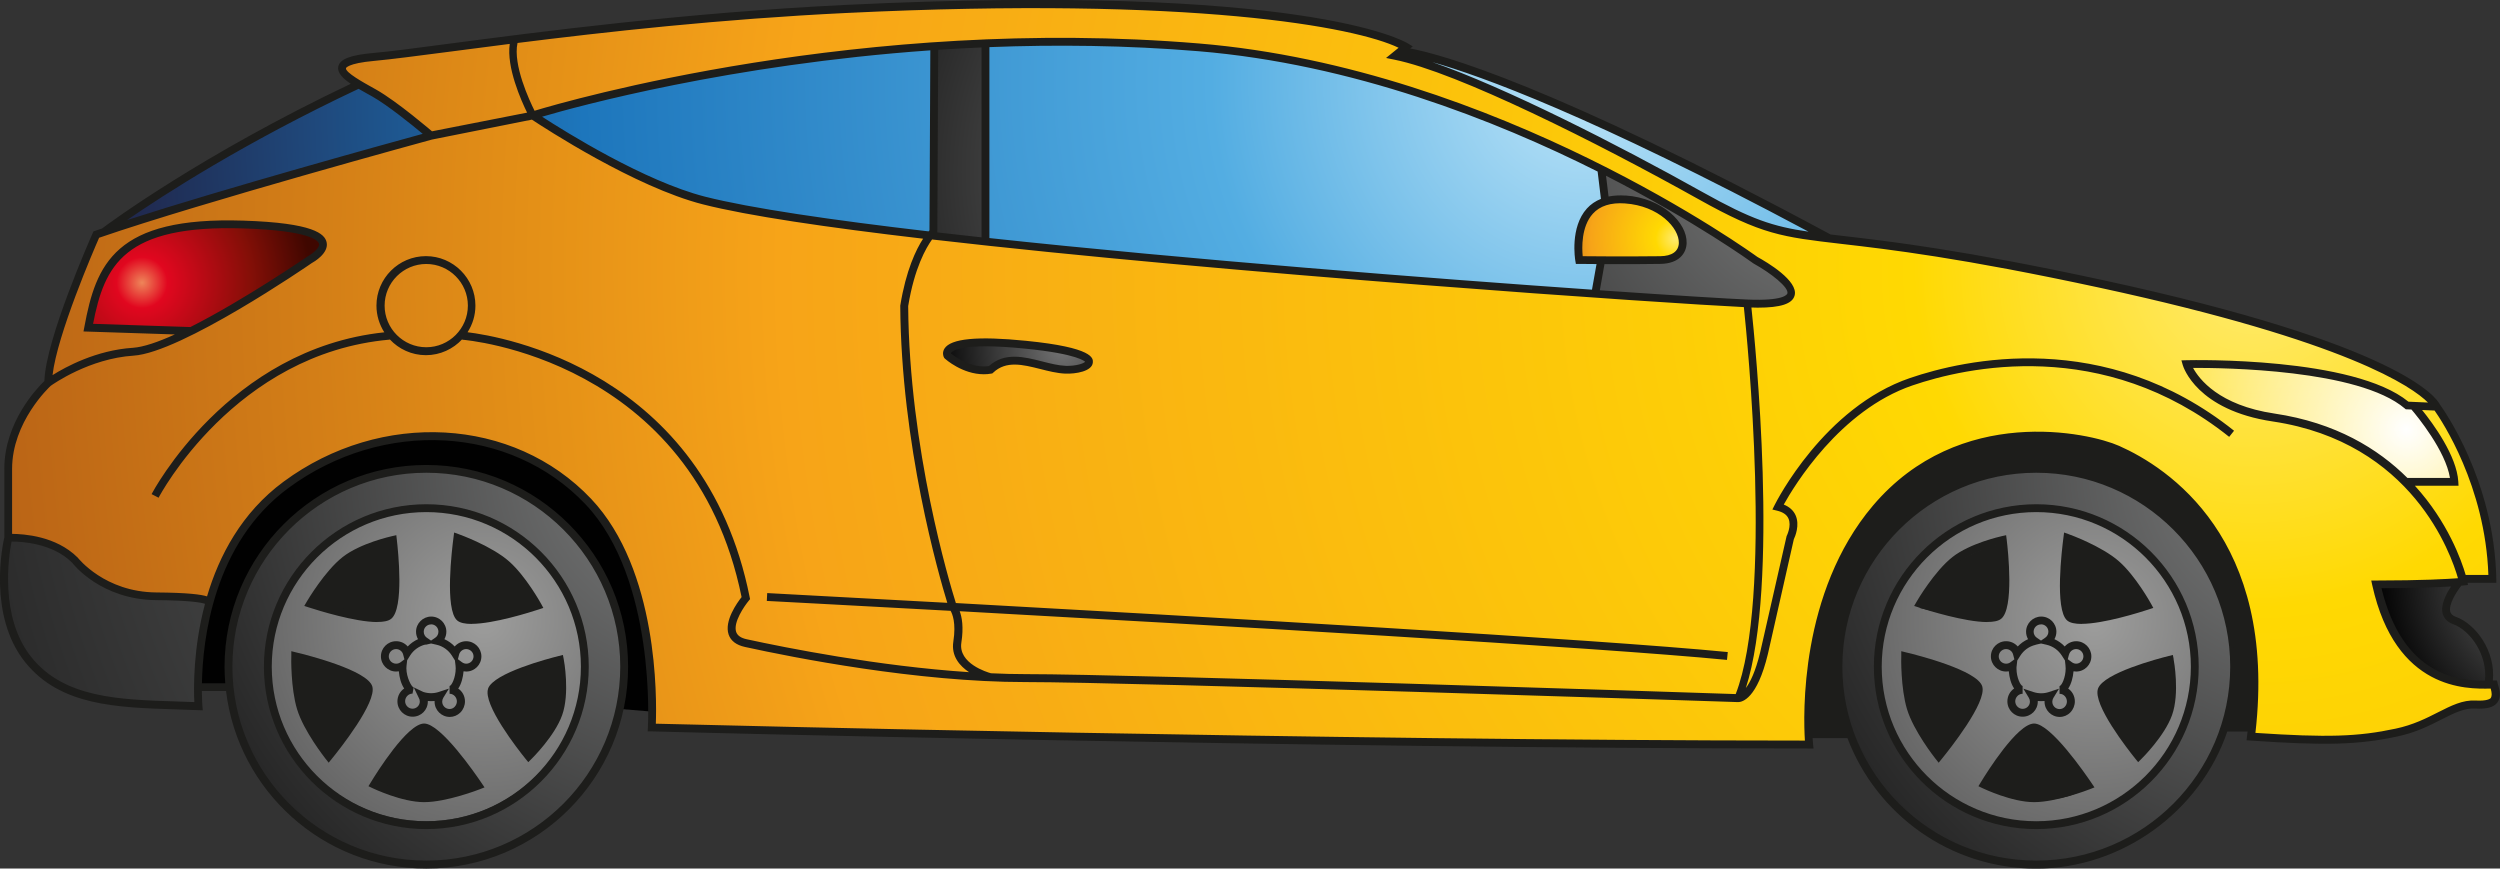 <svg xmlns="http://www.w3.org/2000/svg" xmlns:xlink="http://www.w3.org/1999/xlink" id="b" viewBox="0 0 318.3 110.58"><rect x="0" y="0" width="318.3" height="110.58" fill="#333333" stroke="none"/><defs><style>.u{fill:url(#t);}.v{fill:url(#j);}.w{fill:url(#g);}.x{fill:url(#m);}.y{fill:url(#h);}.z{fill:url(#i);}.aa{fill:url(#q);}.ab{fill:url(#r);}.ac{fill:url(#o);}.ad{fill:url(#p);}.ae{fill:url(#k);}.af{fill:url(#n);}.ag{fill:url(#l);}.ah{fill:url(#f);}.ai{fill:url(#d);}.aj{fill:url(#s);}.ak{fill:url(#e);}.al{fill:#010101;}.am{fill:#1d1d1b;}</style><radialGradient id="d" cx="286.93" cy="34.11" fx="286.93" fy="34.11" r="288.5" gradientUnits="userSpaceOnUse"><stop offset="0" stop-color="#ffeb70"></stop><stop offset=".15" stop-color="#ffd902"></stop><stop offset=".65" stop-color="#f7a418"></stop><stop offset="1" stop-color="#ba6416"></stop></radialGradient><radialGradient id="e" cx="201.79" cy="10.27" fx="201.79" fy="10.27" r="190.56" gradientUnits="userSpaceOnUse"><stop offset="0" stop-color="#bce4f8"></stop><stop offset=".25" stop-color="#53ade2"></stop><stop offset=".67" stop-color="#1d76bc"></stop><stop offset="1" stop-color="#202245"></stop></radialGradient><radialGradient id="f" cx="201.79" fx="201.79" r="190.56" xlink:href="#e"></radialGradient><radialGradient id="g" cx="201.79" cy="10.27" fx="201.79" fy="10.27" r="190.56" xlink:href="#e"></radialGradient><radialGradient id="h" cx="201.79" cy="10.27" fx="201.79" fy="10.27" r="190.56" xlink:href="#e"></radialGradient><radialGradient id="i" cx="161.33" cy="21.87" fx="161.33" fy="21.87" r="46.9" gradientUnits="userSpaceOnUse"><stop offset="0" stop-color="#808181"></stop><stop offset="1" stop-color="#262626"></stop></radialGradient><radialGradient id="j" cx="234.77" cy="17.41" fx="234.77" fy="17.41" r="63.43" xlink:href="#i"></radialGradient><radialGradient id="k" cx="306.38" cy="54.66" fx="306.38" fy="54.66" r="31.17" gradientUnits="userSpaceOnUse"><stop offset="0" stop-color="#fff"></stop><stop offset="1" stop-color="#fff" stop-opacity="0"></stop></radialGradient><radialGradient id="l" cx="325.5" cy="74.18" fx="325.5" fy="74.18" r="23.27" gradientUnits="userSpaceOnUse"><stop offset="0" stop-color="#737373"></stop><stop offset="1" stop-color="#000"></stop></radialGradient><radialGradient id="m" cx="18.08" cy="35.99" fx="18.08" fy="35.99" r="21.59" gradientUnits="userSpaceOnUse"><stop offset="0" stop-color="#ee8559"></stop><stop offset=".15" stop-color="#e1071f"></stop><stop offset=".65" stop-color="#830f07"></stop><stop offset="1" stop-color="#3f0700"></stop></radialGradient><radialGradient id="n" cx="213.29" cy="30.37" fx="213.29" fy="30.37" r="16.53" xlink:href="#d"></radialGradient><radialGradient id="o" cx="135.21" cy="44.43" fx="135.21" fy="44.43" r="16.47" xlink:href="#l"></radialGradient><radialGradient id="p" cx="89.76" cy="58.45" fx="89.76" fy="58.45" r="70.31" xlink:href="#i"></radialGradient><radialGradient id="q" cx="61.62" cy="78.86" fx="61.62" fy="78.86" r="33.09" gradientUnits="userSpaceOnUse"><stop offset="0" stop-color="#9d9d9c"></stop><stop offset=".88" stop-color="#676767"></stop></radialGradient><radialGradient id="r" cx="294.79" cy="58.71" fx="294.79" fy="58.71" r="70.31" xlink:href="#i"></radialGradient><radialGradient id="s" cx="266.65" cy="79.12" fx="266.65" fy="79.12" r="33.09" xlink:href="#q"></radialGradient><radialGradient id="t" cx="118.16" cy="46.32" fx="118.16" fy="46.32" r="129.73" xlink:href="#i"></radialGradient></defs><g id="c"><path class="ai" d="m1.02,68.42s-.03-8.16,0-10.23,2.29-7.04,5.32-9.63c0,0,.23-4.38,2.7-10.87,2.47-6.5,3.25-7.79,3.25-7.79l42.47-12.6s-5.65-4.96-9.41-6.68c-3.76-1.73-1.15-2.94,1.46-3.22s22.23-2.76,34.85-4.14c12.62-1.38,27.56-3.03,54.99-2.63,27.43.4,36.5,3.09,42.13,5.19l-1.09,1.19s15.67,5.09,28.21,12.3c12.54,7.21,18.57,10.21,25.97,10.97,7.4.76,23.91,3.07,40.81,7.02,16.91,3.95,33.05,8.74,37.13,14.32,4.08,5.58,7.57,16.53,7.61,22.08l-14.79.73s1.34,12.81,14.67,12.68c0,0,1.99,2.55-2.43,2.6-6.02.07-1.12,3.41-16.74,4.37l-11.63-.3s.3-.92.52-3.29c.22-2.38-.52-34.53-26.21-34.53-31.57,0-30.79,31.52-30.45,38.81l-147.54-2.08s3.8-35.12-26.45-37.39c-21.35-1.6-29.84,21.15-29.84,21.15,0,0-5.38-.51-8.28-.63-2.9-.11-7.97-2.52-8.96-4.78s-5.57-2.63-8.26-2.61Z"></path><path class="ak" d="m178.43,7.04s17.33,6.16,30.5,13.71c13.17,7.55,18.3,9.53,22.95,9.53,0,0-6.88-5.02-24.27-12.92-17.39-7.9-26.48-10.47-29.18-10.32Z"></path><path class="ah" d="m203.84,21.58s1.6,7.23-.64,15.95c0,0-59.26-3.91-77.91-7.02V6.04s22.12-2.16,42.88,2.36c20.76,4.52,35.67,13.18,35.67,13.18Z"></path><path class="w" d="m118.85,5.81v23.94s-25.35-2.86-31.32-4.94c-7.6-2.64-19.35-9.95-19.35-9.95,0,0,19.11-5.74,33.59-7.32,14.48-1.58,17.08-1.73,17.08-1.73Z"></path><path class="y" d="m14.62,29.05l40.14-11.76s-5.92-5.54-9.41-6.68c0,0-24.7,12.6-30.73,18.44Z"></path><polygon class="z" points="118.85 5.81 118.85 29.75 125.55 30.78 125.55 5.68 118.85 5.81"></polygon><path class="v" d="m203.2,37.54s2.41-9.87.64-15.95c0,0,12.4,6.13,18.55,10.73s8.44,6.54.16,6.35c-8.28-.19-19.35-1.13-19.35-1.13Z"></path><path class="ae" d="m278.5,46.52s10.18-.89,19.48,1.63c9.3,2.52,8.62,3.48,8.62,3.48l1.06.39s4.51,6.03,4.72,9.12l-5.82.28s-6.35-6.17-12.99-7.34c-6.63-1.17-12.88-2.8-15.08-7.56Z"></path><path class="ag" d="m313.45,73.94s-2.44,2.73-2.05,4c.39,1.27,3.71,1.53,4.78,4.75s.63,4.42.63,4.42c0,0-10.46,2.47-14.19-12.68l10.83-.49Z"></path><path class="x" d="m11.27,41.64l13.1.53s14.18-8.49,15.94-9.62.59-2.88-3.7-3.5c-4.29-.61-17.95-1.1-21.22,3.14s-4.11,9.45-4.11,9.45Z"></path><path class="af" d="m201.02,33.15s-1.01-7.14,4.84-7.91,8.44,4.12,8.47,5.57-1.01,2.26-5.49,2.34c-4.48.08-7.83,0-7.83,0Z"></path><path class="ac" d="m125.98,46.87s-2.63.15-4.38-1.06-1.13-1.78,1.2-2.18,10.3.07,12.93.8c2.62.73,4.05,1.56,1.75,2.22-2.3.66-5.46-1.02-7.5-1.06-2.04-.04-3.99,1.27-3.99,1.27Z"></path><path class="ad" d="m54.25,59.42c-13.92,0-25.21,11.29-25.21,25.21s11.29,25.21,25.21,25.21,25.21-11.29,25.21-25.21-11.29-25.21-25.21-25.21Zm0,45.28c-11.08,0-20.07-8.99-20.07-20.07s8.99-20.07,20.07-20.07,20.07,8.99,20.07,20.07-8.99,20.07-20.07,20.07Z"></path><circle class="aa" cx="54.25" cy="84.62" r="19.94"></circle><path class="am" d="m37.62,83.57s-1.06,8.35,4.37,12.56c0,0,3.94-5.45,4.48-6.73s1.06-2.36-1.68-3.56-7.17-2.27-7.17-2.27Z"></path><path class="am" d="m47.65,99.97s7.57,3.69,13.3-.1c0,0-3.89-5.49-4.93-6.41s-1.9-1.76-3.91.45-4.45,6.06-4.45,6.06Z"></path><path class="am" d="m67.27,96.52s5.95-5.96,4.24-12.6c0,0-6.45,1.89-7.67,2.58s-2.28,1.22-.85,3.84c1.44,2.62,4.28,6.18,4.28,6.18Z"></path><path class="am" d="m68.3,77.18s-3.38-7.71-10.19-8.54c0,0-.59,6.7-.39,8.08s.3,2.57,3.27,2.19c2.97-.38,7.32-1.73,7.32-1.73Z"></path><path class="am" d="m50.19,68.86s-8.99,1.67-10.81,8.29c0,0,6.54,1.56,7.94,1.57,1.39,0,2.59.08,2.65-2.91s.23-6.95.23-6.95Z"></path><path class="ab" d="m259.29,59.68c-13.92,0-25.21,11.29-25.21,25.21s11.29,25.21,25.21,25.21,25.21-11.29,25.21-25.21-11.29-25.21-25.21-25.21Zm0,45.28c-11.08,0-20.07-8.99-20.07-20.07s8.99-20.07,20.07-20.07,20.07,8.99,20.07,20.07-8.99,20.07-20.07,20.07Z"></path><circle class="aj" cx="259.29" cy="84.88" r="19.94"></circle><path class="am" d="m242.65,83.83s-1.06,8.35,4.37,12.56c0,0,3.94-5.45,4.48-6.73.54-1.28,1.06-2.36-1.68-3.56-2.74-1.2-7.17-2.27-7.17-2.27Z"></path><path class="am" d="m252.69,100.23s7.57,3.69,13.3-.1c0,0-3.89-5.49-4.93-6.41s-1.9-1.76-3.91.45c-2.01,2.21-4.45,6.06-4.45,6.06Z"></path><path class="am" d="m272.31,96.78s5.95-5.96,4.24-12.6c0,0-6.45,1.89-7.67,2.58s-2.28,1.22-.85,3.84c1.44,2.62,4.28,6.18,4.28,6.18Z"></path><path class="am" d="m273.34,77.44s-3.38-7.71-10.19-8.54c0,0-.59,6.7-.39,8.08s.3,2.57,3.27,2.19c2.97-.38,7.32-1.73,7.32-1.73Z"></path><path class="am" d="m255.22,69.12s-8.99,1.67-10.81,8.29c0,0,6.54,1.56,7.94,1.57,1.39,0,2.59.08,2.65-2.91.06-2.99.23-6.95.23-6.95Z"></path><path class="u" d="m1.02,68.42s5.31-.58,9.95,4.28c4.64,4.86,10.75,1.79,15.79,4.09,0,0-1.83,2.85-1.54,13.05,0,0-29.28,4.45-24.2-21.42Z"></path><path class="al" d="m25.7,87.98s-4.67-28.99,29.19-32.69c0,0,29.52-.9,28.11,35.31l-4.03-.33c1.43-6.1.83-27.75-24.09-30.73,0,0-26.35-.55-25.53,27.74"></path><path class="am" d="m54,92.12c-2.13,0-6.04,6.25-6.8,7.51l-.29.47.5.24c.15.07,3.75,1.79,6.59,1.79s6.94-1.58,7.11-1.65l.58-.23-.35-.52c-.86-1.27-5.23-7.61-7.34-7.61Zm0,9.01c-2.02,0-4.58-1-5.65-1.46,1.8-2.87,4.56-6.54,5.65-6.54s4.13,3.73,6.15,6.65c-1.22.43-4.06,1.36-6.15,1.36Z"></path><path class="am" d="m41.85,97.1l.39-.48c.97-1.19,5.77-7.21,5.16-9.23-.62-2.04-8.19-3.97-9.71-4.33l-.6-.15v.62c-.02.16-.08,4.07.73,6.76.84,2.78,3.53,6.18,3.64,6.33l.39.49Zm-3.77-12.92c3.92,1,8.08,2.56,8.37,3.5.32,1.05-2.37,5.03-4.58,7.82-.77-1.04-2.48-3.49-3.09-5.49-.58-1.92-.69-4.61-.7-5.82Z"></path><path class="am" d="m48.03,79.19c.78,0,1.41-.11,1.77-.4,1.67-1.31.89-8.65.72-10.1l-.06-.55-.54.12c-.16.04-4.05.9-6.29,2.66-2.29,1.8-4.48,5.53-4.58,5.69l-.31.54.59.19c1.14.37,5.9,1.86,8.71,1.86Zm-3.79-7.48c1.59-1.25,4.22-2.04,5.35-2.33.36,3.37.45,7.96-.4,8.63-.86.68-5.55-.38-8.94-1.43.69-1.09,2.35-3.58,4-4.87Z"></path><path class="am" d="m60.04,79.43c2.79,0,7.44-1.47,8.57-1.84l.57-.19-.29-.53c-.08-.14-1.96-3.53-4.07-5.39-2.18-1.93-6.25-3.41-6.42-3.47l-.58-.21-.08.62c-.2,1.52-1.13,9.17.46,10.57.36.32,1.03.45,1.85.45Zm-1.4-10.25c1.2.48,3.94,1.67,5.51,3.06,1.5,1.33,2.94,3.58,3.55,4.6-3.81,1.2-8.12,2.05-8.86,1.4-.82-.73-.63-5.53-.21-9.06Z"></path><path class="am" d="m62.15,87.67c-.72,2,3.84,7.8,4.76,8.94l.35.43.39-.39c.12-.12,2.96-2.92,3.92-5.59,1-2.77.24-6.98.2-7.15l-.1-.52-.52.13c-1.38.34-8.29,2.17-9.01,4.15Zm.94.34c.37-1.03,4.6-2.54,7.78-3.39.17,1.19.47,4.12-.25,6.1-.68,1.9-2.49,3.97-3.29,4.82-2.09-2.66-4.61-6.51-4.24-7.53Z"></path><path class="am" d="m50.43,81.64c-1.07,0-1.93.87-1.93,1.93s.87,1.93,1.94,1.93c.12,0,.23-.01.34-.03.06.75.28,1.61.68,2.19-.52.35-.86.96-.86,1.64,0,1.08.87,1.95,1.94,1.95s1.93-.86,1.93-1.92c0-.03,0-.05,0-.08.29.03.57.03.86,0,0,.03,0,.06,0,.09,0,1.07.87,1.94,1.94,1.94.5,0,.98-.2,1.35-.57.37-.37.58-.89.58-1.41,0-.68-.34-1.28-.86-1.63.4-.58.62-1.45.68-2.2.11.02.23.03.34.03,1.07,0,1.93-.87,1.93-1.93s-.87-1.93-1.94-1.93h0c-.57,0-1.1.26-1.46.67-.37-.4-.82-.71-1.31-.93.16-.29.25-.61.25-.95,0-1.07-.87-1.93-1.93-1.93s-1.93.87-1.93,1.93c0,.34.09.67.25.95-.49.22-.94.54-1.31.93-.36-.42-.89-.67-1.46-.67Zm.56,2.68c-.16.12-.35.18-.55.18-.52,0-.94-.42-.94-.93s.42-.93.93-.93c.42,0,.8.29.9.7l.16.61-.5.38Zm7.46-.98c.11-.41.48-.7.9-.7.52,0,.94.42.94.93s-.42.93-.93.93c-.24,0-.44-.11-.56-.2l-.5-.37.15-.59Zm-3.56-3.85c.52,0,.93.42.93.94,0,.31-.15.6-.41.77l-.53.36-.53-.36c-.25-.17-.4-.46-.4-.77,0-.52.42-.93.93-.93Zm-.7,2.6l.7-.16.7.16c.8.18,1.51.69,1.95,1.39l.38.6.08.68c.01.12.02.22.02.34,0,1.17-.53,2.23-.78,2.23v1h0c.51,0,.93.45.93.97,0,.26-.11.51-.29.7-.18.18-.4.27-.64.27-.52,0-.94-.42-.94-.94,0-.17.05-.34.14-.49l.72-1.17-1.3.43c-.63.21-1.31.21-1.96,0l-1.22-.58.63,1.31c.09.15.14.31.14.48,0,.51-.42.92-.93.92s-.94-.43-.94-.95c0-.53.43-.97.94-.97l.15-.8c-.25,0-.93-1.26-.93-2.43,0-.12,0-.21.02-.33l.08-.69.38-.61c.44-.7,1.15-1.2,1.95-1.39Z"></path><path class="am" d="m54.28,105.56c11.4,0,20.68-9.28,20.68-20.68s-9.28-20.68-20.68-20.68-20.68,9.28-20.68,20.68,9.28,20.68,20.68,20.68Zm0-40.36c10.85,0,19.68,8.83,19.68,19.68s-8.83,19.68-19.68,19.68-19.68-8.83-19.68-19.68,8.83-19.68,19.68-19.68Z"></path><path class="am" d="m258.98,92.12c-2.13,0-6.04,6.25-6.8,7.51l-.29.47.5.24c.15.07,3.75,1.79,6.59,1.79s6.94-1.58,7.11-1.65l.58-.23-.35-.52c-.86-1.27-5.23-7.61-7.34-7.61Zm0,9.01c-2.02,0-4.58-1-5.65-1.46,1.8-2.87,4.56-6.54,5.65-6.54s4.13,3.73,6.15,6.65c-1.22.43-4.06,1.36-6.15,1.36Z"></path><path class="am" d="m252.38,87.39c-.62-2.04-8.19-3.97-9.71-4.33l-.6-.15v.62c-.02.16-.08,4.07.73,6.76.84,2.78,3.52,6.18,3.64,6.33l.39.49.39-.48c.97-1.19,5.77-7.21,5.16-9.23Zm-5.54,8.11c-.77-1.04-2.48-3.49-3.08-5.49-.58-1.92-.68-4.61-.7-5.82,3.92,1,8.08,2.56,8.36,3.5.32,1.05-2.37,5.03-4.58,7.82Z"></path><path class="am" d="m253.01,79.19c.78,0,1.41-.11,1.77-.4,1.67-1.31.89-8.65.71-10.1l-.07-.55-.54.12c-.16.04-4.05.9-6.29,2.66h0c-2.29,1.8-4.48,5.53-4.57,5.69l-.31.54.59.19c1.14.37,5.9,1.86,8.71,1.86Zm-3.79-7.48c1.59-1.25,4.22-2.04,5.35-2.33.36,3.37.46,7.96-.4,8.63-.86.68-5.55-.38-8.94-1.43.69-1.09,2.35-3.58,4-4.87Z"></path><path class="am" d="m265.02,79.43c2.79,0,7.44-1.47,8.57-1.84l.57-.19-.29-.53c-.08-.14-1.96-3.53-4.07-5.39-2.18-1.93-6.25-3.41-6.42-3.47l-.58-.21-.08.62c-.2,1.52-1.13,9.17.46,10.57.36.32,1.03.45,1.85.45Zm-1.4-10.25c1.2.48,3.94,1.67,5.51,3.06,1.5,1.33,2.94,3.58,3.55,4.6-3.81,1.2-8.12,2.05-8.86,1.4-.82-.73-.63-5.53-.21-9.06Z"></path><path class="am" d="m276.75,83.91l-.1-.52-.52.13c-1.38.34-8.29,2.17-9.01,4.15-.72,2,3.84,7.8,4.76,8.94l.35.43.39-.39c.12-.12,2.96-2.92,3.92-5.59,1-2.77.24-6.98.2-7.15Zm-1.15,6.81c-.68,1.9-2.49,3.97-3.29,4.82-2.09-2.66-4.61-6.51-4.24-7.53.37-1.03,4.6-2.54,7.78-3.39.17,1.19.47,4.12-.25,6.1Z"></path><path class="am" d="m255.41,81.64c-1.07,0-1.93.87-1.93,1.93s.87,1.93,1.94,1.93c.12,0,.23-.01.34-.03.06.75.28,1.61.68,2.19-.52.35-.86.96-.86,1.64,0,1.08.87,1.95,1.94,1.95s1.93-.86,1.93-1.92c0-.03,0-.05,0-.08.29.03.57.03.86,0,0,.03,0,.06,0,.09,0,1.07.87,1.94,1.93,1.94.51,0,.99-.2,1.35-.57.37-.37.58-.89.58-1.41,0-.68-.34-1.28-.85-1.63.4-.58.62-1.45.68-2.2.11.02.23.03.34.03,1.07,0,1.93-.87,1.93-1.93s-.87-1.93-1.93-1.93h0c-.57,0-1.1.26-1.46.67-.37-.4-.82-.71-1.31-.93.16-.29.25-.61.25-.95,0-1.07-.87-1.93-1.93-1.93s-1.93.87-1.93,1.93c0,.34.09.66.25.95-.5.22-.94.54-1.31.93-.36-.41-.89-.67-1.46-.67Zm.56,2.68c-.16.12-.35.18-.55.18-.52,0-.94-.42-.94-.93s.42-.93.93-.93c.43,0,.8.29.9.7l.16.61-.5.37Zm7.46-.98c.11-.41.48-.7.9-.7.52,0,.93.42.93.93s-.42.93-.93.93c-.24,0-.44-.11-.56-.2l-.5-.37.15-.59Zm-3.56-3.85c.52,0,.93.42.93.94,0,.31-.15.59-.41.77l-.53.36-.53-.36c-.25-.17-.41-.46-.41-.77,0-.52.42-.93.93-.93Zm-.7,2.6l.7-.16.7.16c.81.19,1.5.68,1.95,1.39l.39.61.07.67c.01.12.02.22.02.35,0,1.17-.53,2.23-.78,2.23v1c.5-.03.94.44.94.97,0,.26-.1.51-.29.7-.18.18-.41.27-.64.27-.52,0-.93-.42-.93-.94,0-.17.05-.34.14-.49l.72-1.17-1.3.43c-.63.21-1.31.21-1.96,0l-1.29-.43.7,1.16c.09.15.14.32.14.49,0,.51-.42.92-.93.92s-.93-.43-.94-.95c0-.53.43-.97.94-.97v-1c-.25,0-.78-1.05-.78-2.22,0-.12,0-.21.02-.32l.08-.7.38-.6c.45-.71,1.14-1.2,1.95-1.39Z"></path><path class="am" d="m259.26,64.2c-11.4,0-20.68,9.28-20.68,20.68s9.28,20.68,20.68,20.68,20.68-9.28,20.68-20.68-9.28-20.68-20.68-20.68Zm0,40.36c-10.85,0-19.68-8.83-19.68-19.68s8.83-19.68,19.68-19.68,19.68,8.83,19.68,19.68-8.83,19.68-19.68,19.68Z"></path><path class="am" d="m318.01,86.98l-.11-.34h-.51c.36-3.67-2.1-7.17-4.74-8.12-.5-.18-.63-.45-.68-.64-.23-.86.69-2.41,1.4-3.31.18-.02.29-.03.31-.03l.55-.06-.06-.28h3.66v-.51c-.26-12.59-6.81-21.67-7.17-22.17-.42-.85-4.85-7.63-42.99-15.87-17.81-3.85-27-4.91-33.08-5.62-.54-.06-1.05-.12-1.53-.18-35.66-19.21-49.67-22.96-53.51-23.68l.32-.26-.6-.37c-.51-.32-13.25-7.73-71.5-4.92-20.65,1-39.38,3.47-50.56,4.94-4.22.56-7.56,1-9.62,1.18-2.97.26-4.32.78-4.52,1.73-.16.77.55,1.5,1.59,2.2C25.67,19.69,13.93,28.39,12.99,29.09c-.3.1-.6.2-.88.3l-.21.07-.09.2c-.25.56-6,13.55-6.16,18.85-.9.87-5.1,5.23-5.1,11.18v8.73c-.21.9-2.13,9.94,2.66,15.9,4.45,5.54,11.62,5.76,19.21,6,.94.03,1.88.06,2.83.1l.57.02-.05-.57s-.06-.73-.07-1.89h3.08c1.53,12.71,12.38,22.6,25.5,22.6,14.17,0,25.69-11.53,25.69-25.69s-11.53-25.69-25.69-25.69-25.69,11.53-25.69,25.69c0,.71.04,1.4.09,2.1h-2.97c.1-5.56,1.46-17.82,11-24.85,12.05-8.87,28.31-7.99,37.84,2.07,9,9.5,7.95,28.21,7.94,28.39l-.03.52h.52c.83.04,84.02,2.18,147.37,2.18h.55l-.06-.55s-.03-.3-.06-.77h4.44c3.68,9.7,13.06,16.61,24.03,16.61s20.89-7.32,24.33-17.45h2.58c-.02.2-.04.4-.07.59l-.06.52.53.04c9.53.66,13.72.54,18.67-.52,2.35-.5,4.1-1.39,5.65-2.18,1.61-.82,2.88-1.45,4.24-1.38,1.48.09,2.38-.15,2.84-.76.53-.69.32-1.62.04-2.44ZM54.28,60.19c13.62,0,24.69,11.08,24.69,24.69s-11.08,24.69-24.69,24.69-24.69-11.08-24.69-24.69,11.08-24.69,24.69-24.69Zm256.73,17.95c.11.43.43,1,1.3,1.32,2.29.83,4.43,4.02,4.07,7.2-3.39.02-10.44-.6-13.17-11.77,4.42-.01,7.27-.13,8.86-.22-.61.91-1.37,2.34-1.07,3.47Zm-1.04-25.87c.9,1.28,6.46,9.59,6.85,20.93h-2.89c-.53-1.82-2.26-6.74-6.47-11.36h5.56l-.03-.53c-.2-3.27-3.19-7.35-4.61-9.11l1.59.07Zm-3.47,8.57c-3.72-3.7-9.12-7.03-16.93-8.19-7.06-1.05-9.59-4.4-10.35-5.81,3.84-.01,21.09.17,26.95,5.16l.13.11.73.03c.73.85,4.35,5.26,4.9,8.71h-5.43Zm-76.22-31.34c-4.55-.66-7.3-1.57-13.45-5.01-10.86-6.08-25.29-13.42-34.46-16.58,6.17,1.74,20.28,6.84,47.9,21.59ZM44.04,8.69s.17-.63,3.63-.94c2.09-.19,5.43-.63,9.67-1.18,2.23-.29,4.77-.63,7.56-.98-.43,2.99,1.45,7.2,2.21,8.75l-12.83,2.52,1.19.26-.25-.22c-.19-.16-4.61-3.96-7.34-5.5l-.57-.32c-.92-.51-3.38-1.87-3.26-2.4Zm1.62,2.62c.38.22.76.44,1.15.65l.56.31c2,1.13,5.07,3.62,6.45,4.77-4.55,1.25-24.95,6.88-37.64,10.98,4.6-3.17,14.94-9.87,29.47-16.71Zm-20.92,78.08c-.77-.03-1.53-.05-2.28-.08-7.35-.23-14.3-.45-18.46-5.63-4.1-5.1-2.88-12.94-2.53-14.73,1.18,0,5.18.17,7.69,2.67.15.19,3.67,4.73,10.76,4.79,4.34.03,5.75.32,6.18.47-1.53,5.74-1.44,10.84-1.36,12.51Zm234.52,20.18c-13.62,0-24.69-11.08-24.69-24.69s11.08-24.69,24.69-24.69,24.69,11.08,24.69,24.69-11.08,24.69-24.69,24.69Zm27.02-17.45h-2.37c.68-2.3,1.05-4.73,1.05-7.24,0-14.17-11.53-25.69-25.69-25.69s-25.69,11.53-25.69,25.69c0,2.82.46,5.54,1.31,8.08h-4.13c-.14-4.78.26-18.24,8.48-27.94,10.61-12.52,26.5-8.98,30.18-7.34,17.01,7.56,17.69,25.54,16.87,34.44Zm30.9-3.3c-.13.17-.57.45-1.99.37-1.63-.09-3.08.64-4.76,1.49-1.49.76-3.19,1.62-5.41,2.09-4.81,1.03-8.71,1.15-17.86.54,2.84-24.74-11.16-33.79-17.35-36.54-3.82-1.7-20.34-5.38-31.35,7.61-9.36,11.05-8.86,26.78-8.66,29.91-60.67-.01-139.21-1.97-146.3-2.15.12-3.18.32-19.59-8.24-28.63-9.87-10.42-26.71-11.36-39.16-2.18-5.35,3.94-8.22,9.46-9.74,14.6-.76-.24-2.46-.47-6.45-.5-6.58-.05-9.94-4.35-10.02-4.44-2.77-2.77-6.9-3-8.35-3.02v-8.27c0-5.97,4.72-10.4,4.92-10.58.25-.18,4.9-3.48,10.55-3.84,6.06-.39,22.06-11.35,22.69-11.79.23-.12,2.22-1.26,1.88-2.67-.25-1.03-1.61-2.44-10.57-2.73-16.38-.54-18.79,5.54-20.27,13.54l-.11.57,11.63.38c-2.11.96-4,1.61-5.33,1.7-4.66.3-8.57,2.43-10.24,3.48.59-5.15,5.23-15.9,5.93-17.49,13.19-4.54,42.08-12.42,42.37-12.5h0l12.73-2.54c1.56,1.03,13.11,8.58,21.78,10.79,5.68,1.45,15.8,2.94,28.03,4.37-.89,1.37-2.18,4.01-2.91,8.53.11,17.71,4.91,34.31,5.99,37.83-13.39-.73-22.63-1.22-22.93-1.24l-.05,1c.3.02,9.76.51,23.4,1.26.22.37.72,1.53.35,3.91-.29,1.86.81,3.11,2,3.9-11.61-.77-23.24-3.09-28.3-4.19-.75-.16-1.19-.47-1.35-.93-.41-1.2,1.03-3.29,1.62-4l.15-.18-.05-.24c-5.76-28.9-31.64-33.22-35.92-33.74.63-.98,1-2.14,1-3.39,0-3.47-2.83-6.3-6.3-6.3s-6.3,2.83-6.3,6.3c0,1.25.37,2.41,1,3.4-19.9,2.1-29.53,20.41-29.63,20.6l.89.46c.09-.18,9.68-18.39,29.43-20.13v-.04c1.15,1.24,2.79,2.02,4.61,2.02s3.47-.79,4.62-2.03v.06c.29.02,29.37,2.36,35.57,32.77-.56.71-2.24,3.04-1.65,4.77.28.81.98,1.34,2.08,1.58,6.14,1.35,21.92,4.47,35.67,4.47s89.99,2.52,90.74,2.55c.01,0,.03,0,.05,0,.49,0,2.4-.38,3.78-6.13l3.3-14.6c.16-.33.79-1.81.22-3.07-.28-.61-.78-1.06-1.5-1.35,1.3-2.35,7.13-12.01,16.39-15.17,6.76-2.31,24.23-6.29,40.32,6.55l.62-.78c-16.47-13.15-34.35-9.07-41.26-6.71-10.91,3.72-16.99,15.68-17.24,16.18l-.28.56.61.15c.73.18,1.21.5,1.43.98.44.95-.22,2.24-.23,2.26l-3.36,14.77c-.61,2.53-1.29,3.86-1.83,4.57,4.27-13.22,1.21-43.78.71-48.45.27,0,.54.02.79.02,2.95,0,4.42-.49,4.71-1.54.52-1.87-3.54-4.26-4.74-4.92-.33-.24-33.06-24.02-71.13-27.18-42.79-3.56-80.3,7.28-84.56,8.57-.65-1.3-2.77-5.84-2.17-8.63,11.07-1.39,25.89-3.05,41.88-3.82,44.26-2.14,64.84,1.79,70.3,4.43l-1.6,1.3,1.04.21c8.02,1.6,25.9,10.59,38.78,17.79,8.03,4.5,10.58,4.79,18.15,5.67,6.06.7,15.22,1.76,32.98,5.6,31.56,6.82,39.74,12.63,41.71,14.6l-2.49-.11c-6.99-5.72-27.38-5.3-28.25-5.28l-.65.02.18.63c.07.23,1.79,5.71,11.45,7.15,17.79,2.65,22.73,16.96,23.58,19.96-1.24.09-4.54.29-10.42.29h-.62l.13.61c2.98,13.39,12.01,13.2,14.99,13.15h.09c.16.59.17.96,0,1.17ZM24.24,41.64l-12.39-.41c1.45-7.46,3.93-12.63,19.14-12.15,8.56.28,9.53,1.57,9.63,1.96.12.48-.76,1.22-1.43,1.59-.12.08-8.16,5.59-14.95,9.01Zm197.79-2.52c.43,4.06,3.72,36.99-1.04,49.25-5.64-.19-76.55-2.54-90.42-2.54-1.45,0-2.92-.04-4.4-.11-.51-.14-4.18-1.25-3.77-3.9.31-1.99.07-3.25-.21-4,30.65,1.69,81.1,4.58,97.69,6.2l.1-1c-16.71-1.64-67.67-4.55-98.28-6.24-.79-2.51-5.94-19.6-6.07-37.81.79-4.84,2.27-7.41,3.04-8.48,37.63,4.36,94.11,8.18,103.35,8.61Zm-102.69-9.53l.11-23.25c1.81-.12,3.65-.22,5.52-.3v24.18c-1.91-.21-3.79-.42-5.63-.63Zm87.62-4.69c-.78-.05-1.5-.01-2.16.12l-.32-2.64c11.43,5.84,18.6,11.04,18.78,11.17,2.25,1.24,4.52,3.06,4.31,3.81-.05.16-.51.97-5.07.78-2.35-.1-9.26-.52-18.81-1.18l.59-3.33c.63,0,1.32,0,2.06,0,1.53,0,3.27,0,5.05-.03,2.42-.03,3.32-1.39,3.35-2.65.08-2.6-3.1-5.73-7.78-6.06Zm-.07,1c4.33.3,6.91,3.14,6.86,5.04-.03,1.06-.87,1.66-2.36,1.68-4.38.05-8.55.02-9.88,0-.1-1.03-.2-3.77,1.29-5.41.91-1,2.28-1.44,4.1-1.31Zm-4.84.64c-2.18,2.4-1.51,6.48-1.48,6.65l.07.41h.42s.87.02,2.21.02l-.58,3.26c-20.19-1.41-51.46-3.84-76.72-6.57V6c8.44-.33,17.4-.24,26.61.52,19.62,1.63,37.81,8.78,50.83,15.32l.42,3.48c-.69.28-1.29.68-1.78,1.22Zm-83.71,2.79s-.07.08-.11.13c-12.42-1.45-22.72-2.96-28.46-4.42-7.69-1.96-17.74-8.23-20.75-10.18,4.56-1.34,23.97-6.65,49.43-8.45l-.11,22.92Zm-58.77,9.58c0,2.92-2.38,5.3-5.3,5.3s-5.3-2.38-5.3-5.3,2.38-5.3,5.3-5.3,5.3,2.38,5.3,5.3Z"></path><path class="am" d="m120.3,45.66c.1.09,2.25,1.99,4.95,1.99.31,0,.63-.02.95-.08l.15-.03.11-.1c1.64-1.55,3.75-1.02,5.98-.46,1.06.27,2.16.55,3.21.59,1.31.05,3.41-.29,3.49-1.42.04-.52.13-1.9-8.52-2.76-6.16-.62-9.56-.29-10.37.99-.3.48-.17.96-.05,1.16l.09.11Zm.8-.74c.15-.23,1.29-1.35,9.43-.53,6.84.68,7.58,1.66,7.63,1.66h0c-.13.22-1.17.57-2.46.53-.95-.04-1.95-.29-3-.56-2.35-.6-4.78-1.21-6.8.59-2.3.32-4.36-1.23-4.83-1.61,0-.02.01-.05.03-.08Z"></path><path class="am" d="m230.18,93.48h5.39s-1.93-5.51-1.01-11.93c.92-6.42,5.9-21.59,25.02-21.82s28.4,20.62,23.76,32.39l3.42.45s2.36-18.61-7.55-28.37c-9.91-9.76-23.67-13.32-38.32-1.8-12.66,12.66-10.71,31.09-10.71,31.09Z"></path></g></svg>
